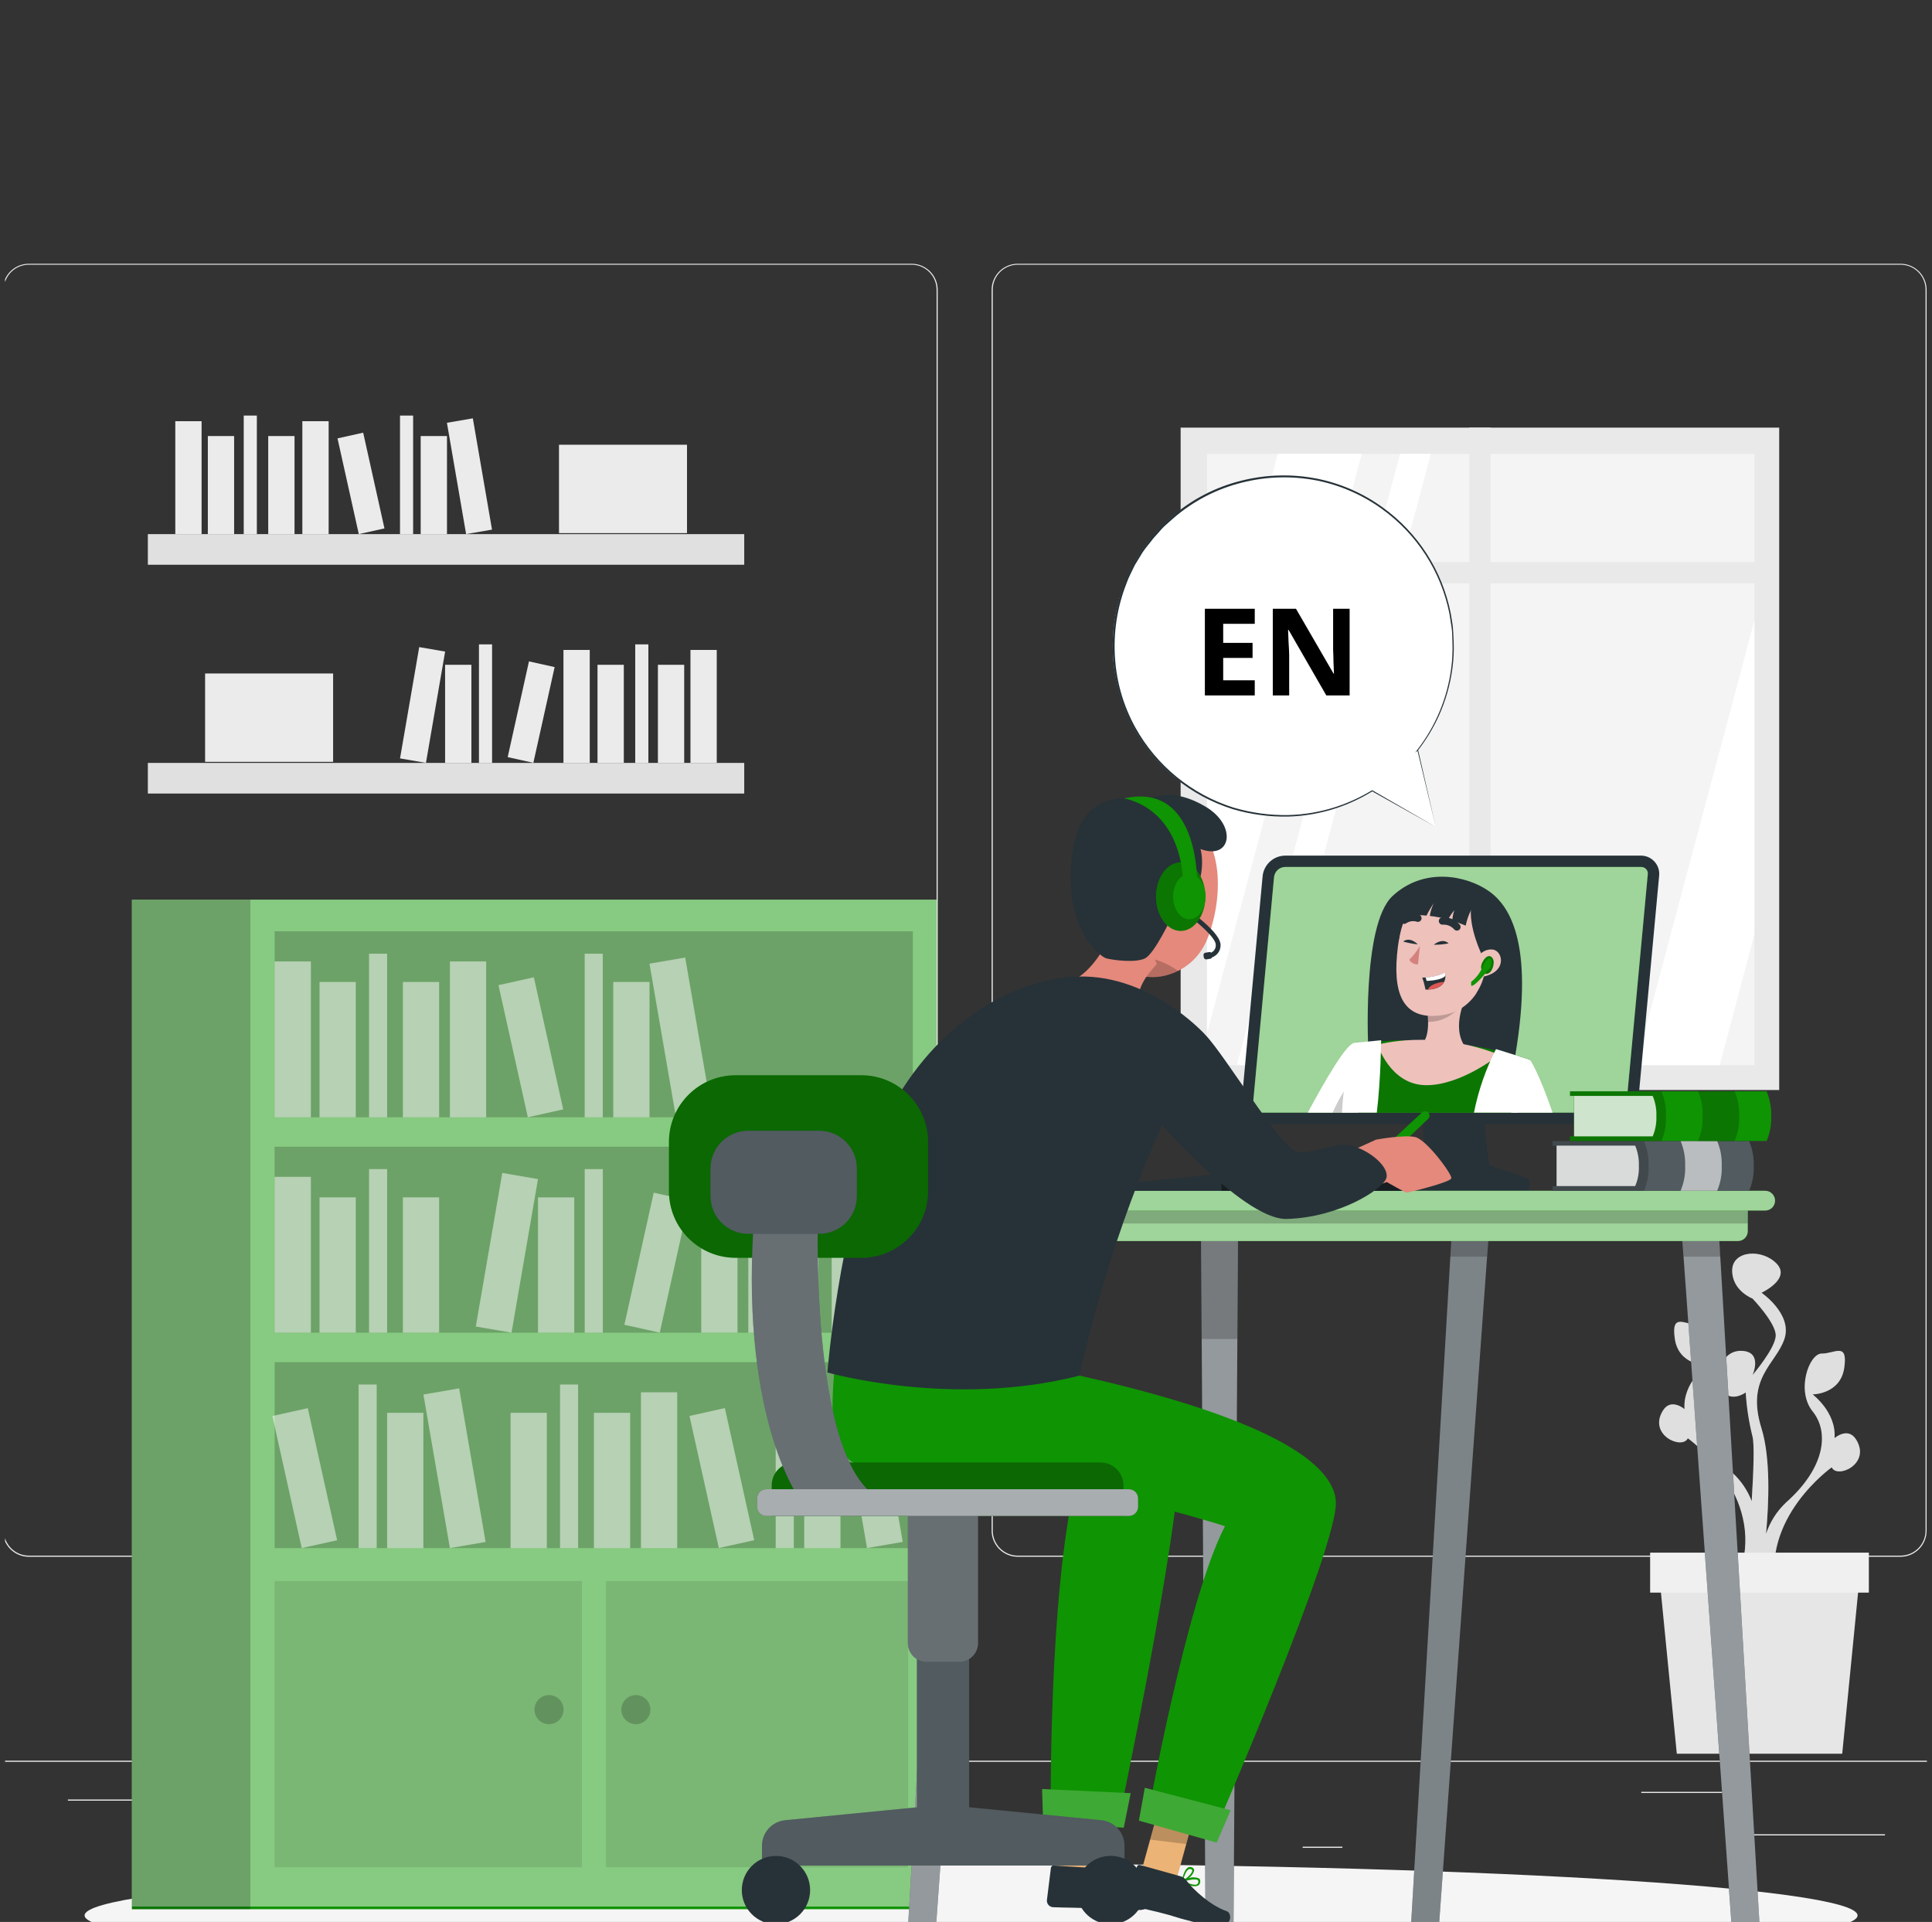 <?xml version="1.0" encoding="UTF-8"?> <svg xmlns="http://www.w3.org/2000/svg" width="191" height="190" viewBox="0 0 191 190" fill="none"><rect x="0" y="0" width="191" height="190" fill="#333333" stroke="none"/><g clip-path="url(#clip0_3206_9190)"><path d="M209 174.061H-17V174.174H209V174.061Z" fill="#EBEBEB"></path><path d="M186.353 181.334H171.383V181.447H186.353V181.334Z" fill="#EBEBEB"></path><path d="M132.711 182.562H128.783V182.675H132.711V182.562Z" fill="#EBEBEB"></path><path d="M170.934 177.139H162.26V177.252H170.934V177.139Z" fill="#EBEBEB"></path><path d="M26.233 177.898H6.711V178.011H26.233V177.898Z" fill="#EBEBEB"></path><path d="M33.121 177.898H30.26V178.011H33.121V177.898Z" fill="#EBEBEB"></path><path d="M84.769 179.807H42.426V179.92H84.769V179.807Z" fill="#EBEBEB"></path><path d="M90.123 153.902H2.846C2.162 153.901 1.507 153.628 1.024 153.144C0.541 152.66 0.27 152.005 0.27 151.321V28.634C0.275 27.955 0.549 27.305 1.032 26.826C1.514 26.347 2.166 26.077 2.846 26.076H90.123C90.807 26.076 91.464 26.348 91.948 26.832C92.432 27.316 92.704 27.973 92.704 28.657V151.321C92.704 152.005 92.432 152.662 91.948 153.146C91.464 153.63 90.807 153.902 90.123 153.902ZM2.846 26.167C2.192 26.168 1.566 26.428 1.104 26.891C0.642 27.354 0.383 27.981 0.383 28.634V151.321C0.383 151.975 0.642 152.602 1.104 153.064C1.566 153.527 2.192 153.788 2.846 153.789H90.123C90.777 153.788 91.404 153.527 91.866 153.065C92.329 152.602 92.589 151.975 92.591 151.321V28.634C92.589 27.98 92.329 27.353 91.866 26.891C91.404 26.428 90.777 26.168 90.123 26.167H2.846Z" fill="#EBEBEB"></path><path d="M187.895 153.902H100.614C99.93 153.901 99.274 153.628 98.79 153.145C98.307 152.661 98.034 152.005 98.033 151.321V28.634C98.04 27.954 98.315 27.304 98.798 26.825C99.281 26.346 99.934 26.077 100.614 26.076H187.895C188.574 26.078 189.225 26.348 189.707 26.827C190.188 27.306 190.461 27.956 190.467 28.634V151.321C190.467 152.004 190.197 152.659 189.714 153.143C189.232 153.626 188.578 153.899 187.895 153.902ZM100.614 26.167C99.96 26.168 99.333 26.428 98.87 26.891C98.408 27.353 98.147 27.98 98.146 28.634V151.321C98.147 151.975 98.408 152.602 98.87 153.065C99.333 153.527 99.96 153.788 100.614 153.789H187.895C188.549 153.788 189.177 153.527 189.639 153.065C190.102 152.602 190.362 151.975 190.363 151.321V28.634C190.362 27.98 190.102 27.353 189.639 26.891C189.177 26.428 188.549 26.168 187.895 26.167H100.614Z" fill="#EBEBEB"></path><path d="M73.576 52.803H14.617V55.831H73.576V52.803Z" fill="#E0E0E0"></path><path d="M19.929 41.639H17.33V52.803H19.929V41.639Z" fill="#EBEBEB"></path><path d="M32.49 41.639H29.891V52.803H32.49V41.639Z" fill="#EBEBEB"></path><path d="M46.745 41.355L44.184 41.797L46.08 52.799L48.641 52.358L46.745 41.355Z" fill="#EBEBEB"></path><path d="M23.146 43.107H20.547V52.803H23.146V43.107Z" fill="#EBEBEB"></path><path d="M29.117 43.107H26.518V52.803H29.117V43.107Z" fill="#EBEBEB"></path><path d="M44.189 43.107H41.59V52.803H44.189V43.107Z" fill="#EBEBEB"></path><path d="M35.904 42.774L33.367 43.338L35.471 52.802L38.008 52.239L35.904 42.774Z" fill="#EBEBEB"></path><path d="M25.393 41.082H24.096V52.802H25.393V41.082Z" fill="#EBEBEB"></path><path d="M40.842 41.082H39.545V52.802H40.842V41.082Z" fill="#EBEBEB"></path><path d="M67.918 43.967H55.262V52.704H67.918V43.967Z" fill="#EBEBEB"></path><path d="M14.617 78.449L73.576 78.449V75.421H14.617V78.449Z" fill="#E0E0E0"></path><path d="M68.26 75.416H70.859V64.252H68.26V75.416Z" fill="#EBEBEB"></path><path d="M55.704 75.416H58.303V64.252H55.704V75.416Z" fill="#EBEBEB"></path><path d="M39.548 74.975L42.109 75.416L44.006 64.414L41.445 63.972L39.548 74.975Z" fill="#EBEBEB"></path><path d="M65.042 75.416H67.641V65.721H65.042V75.416Z" fill="#EBEBEB"></path><path d="M59.071 75.416H61.67V65.721H59.071V75.416Z" fill="#EBEBEB"></path><path d="M44.003 75.416H46.602V65.721H44.003V75.416Z" fill="#EBEBEB"></path><path d="M50.191 74.848L52.728 75.412L54.832 65.948L52.295 65.384L50.191 74.848Z" fill="#EBEBEB"></path><path d="M62.8 75.422H64.098V63.702H62.8V75.422Z" fill="#EBEBEB"></path><path d="M47.351 75.422H48.648V63.702H47.351V75.422Z" fill="#EBEBEB"></path><path d="M20.276 75.316H32.932V66.579H20.276V75.316Z" fill="#EBEBEB"></path><path d="M175.895 42.275H116.719V107.757H175.895V42.275Z" fill="#E9E9E9"></path><path d="M173.447 44.871H119.324V105.299H173.447V44.871Z" fill="#F4F4F4"></path><path d="M134.62 44.871L119.324 102.158V71.146L126.326 44.871H134.62Z" fill="white"></path><path d="M141.457 44.871L125.325 105.299H122.283L138.411 44.871H141.457Z" fill="white"></path><path d="M173.446 61.35V92.366L170.019 105.298H161.721L173.446 61.35Z" fill="white"></path><path d="M147.356 42.275H145.254V107.757H147.356V42.275Z" fill="#E9E9E9"></path><path d="M174.757 55.565H117.746V57.666H174.757V55.565Z" fill="#E9E9E9"></path><path d="M183.521 142.345C182.707 140.989 181.365 142.173 181.365 142.173C181.559 139.606 179.195 137.848 179.195 137.848C179.195 137.848 181.939 137.848 182.323 135.231C182.707 132.613 181.365 133.829 180.108 133.811C178.852 133.793 177.537 137.468 179.204 139.534C180.872 141.599 180.416 145.12 176.592 148.515C175.674 149.37 174.987 150.442 174.594 151.634C174.879 148.519 175.046 144.13 174.142 141.197C172.583 136.225 175.552 134.869 176.402 132.392C177.252 129.915 174.142 127.8 174.142 127.8C174.142 127.8 177.08 126.444 175.647 124.93C174.214 123.415 171.245 123.605 171.245 125.608C171.245 127.61 173.256 128.374 173.256 128.374C173.256 128.374 175.552 130.765 175.552 132.012C175.552 133.26 173.256 135.936 173.256 135.936C173.256 135.936 174.305 133.64 172.203 133.545C170.101 133.45 169.428 136.22 170.286 137.468C171.145 138.715 172.583 137.658 172.583 137.658C172.672 139.111 172.893 140.552 173.243 141.965C173.46 142.68 173.356 145.486 173.175 148.406C172.777 147.353 172.139 146.406 171.313 145.64C167.484 142.25 167.037 138.725 168.695 136.659C170.354 134.593 169.039 130.923 167.791 130.941C166.544 130.959 165.197 129.739 165.577 132.36C165.956 134.982 168.704 134.977 168.704 134.977C168.704 134.977 166.345 136.736 166.535 139.303C166.535 139.303 165.179 138.137 164.383 139.475C162.928 141.866 166.295 143.353 166.86 142.187C166.86 142.187 173.997 147.24 172.284 154.513L172.687 155.105C172.632 155.693 172.601 156.045 172.601 156.045L173.161 155.806L173.794 156.741C173.771 157.798 173.826 158.856 173.957 159.905L175.665 157.388C173.943 150.11 181.089 145.057 181.089 145.057C181.605 146.223 184.972 144.741 183.521 142.345Z" fill="#E0E0E0"></path><path opacity="0.2" d="M183.521 142.345C182.707 140.989 181.365 142.173 181.365 142.173C181.559 139.606 179.195 137.848 179.195 137.848C179.195 137.848 181.939 137.848 182.323 135.231C182.707 132.613 181.365 133.829 180.108 133.811C178.852 133.793 177.537 137.468 179.204 139.534C180.872 141.599 180.416 145.12 176.592 148.515C175.674 149.37 174.987 150.442 174.594 151.634C174.879 148.519 175.046 144.13 174.142 141.197C172.583 136.225 175.552 134.869 176.402 132.392C177.252 129.915 174.142 127.8 174.142 127.8C174.142 127.8 177.08 126.444 175.647 124.93C174.214 123.415 171.245 123.605 171.245 125.608C171.245 127.61 173.256 128.374 173.256 128.374C173.256 128.374 175.552 130.765 175.552 132.012C175.552 133.26 173.256 135.936 173.256 135.936C173.256 135.936 174.305 133.64 172.203 133.545C170.101 133.45 169.428 136.22 170.286 137.468C171.145 138.715 172.583 137.658 172.583 137.658C172.672 139.111 172.893 140.552 173.243 141.965C173.46 142.68 173.356 145.486 173.175 148.406C172.777 147.353 172.139 146.406 171.313 145.64C167.484 142.25 167.037 138.725 168.695 136.659C170.354 134.593 169.039 130.923 167.791 130.941C166.544 130.959 165.197 129.739 165.577 132.36C165.956 134.982 168.704 134.977 168.704 134.977C168.704 134.977 166.345 136.736 166.535 139.303C166.535 139.303 165.179 138.137 164.383 139.475C162.928 141.866 166.295 143.353 166.86 142.187C166.86 142.187 173.997 147.24 172.284 154.513L172.687 155.105C172.632 155.693 172.601 156.045 172.601 156.045L173.161 155.806L173.794 156.741C173.771 157.798 173.826 158.856 173.957 159.905L175.665 157.388C173.943 150.11 181.089 145.057 181.089 145.057C181.605 146.223 184.972 144.741 183.521 142.345Z" fill="#E0E0E0"></path><path d="M182.124 173.374H165.771L164.008 155.471H183.887L182.124 173.374Z" fill="#E6E6E6"></path><path d="M184.758 153.494H163.135V157.445H184.758V153.494Z" fill="#F0F0F0"></path><path d="M96.002 194.474C144.403 194.474 183.64 192.183 183.64 189.357C183.64 186.531 144.403 184.24 96.002 184.24C47.6 184.24 8.363 186.531 8.363 189.357C8.363 192.183 47.6 194.474 96.002 194.474Z" fill="#F5F5F5"></path><path d="M13.04 188.742H92.602L92.602 88.941L13.04 88.941L13.04 188.742Z" fill="#0F9403"></path><path opacity="0.5" d="M92.641 88.936H13.035V188.479H92.641V88.936Z" fill="white"></path><path opacity="0.2" d="M90.245 92.068H27.15V110.451H90.245V92.068Z" fill="black"></path><path opacity="0.5" d="M30.735 95.047H27.15V110.456H30.735V95.047Z" fill="white"></path><path opacity="0.5" d="M48.065 95.047H44.48V110.456H48.065V95.047Z" fill="white"></path><path opacity="0.5" d="M67.741 94.659L64.209 95.268L66.826 110.452L70.359 109.843L67.741 94.659Z" fill="white"></path><path opacity="0.5" d="M35.174 97.076H31.59V110.455H35.174V97.076Z" fill="white"></path><path opacity="0.5" d="M43.414 97.076H39.83V110.455H43.414V97.076Z" fill="white"></path><path opacity="0.5" d="M64.211 97.076H60.627V110.455H64.211V97.076Z" fill="white"></path><path opacity="0.5" d="M52.778 96.613L49.279 97.391L52.182 110.451L55.681 109.674L52.778 96.613Z" fill="white"></path><path opacity="0.5" d="M38.274 94.283H36.484V110.456H38.274V94.283Z" fill="white"></path><path opacity="0.5" d="M59.591 94.283H57.801V110.456H59.591V94.283Z" fill="white"></path><path opacity="0.2" d="M27.149 131.75H90.244V113.367H27.149V131.75Z" fill="black"></path><path opacity="0.5" d="M86.66 131.75H90.244V116.341H86.66V131.75Z" fill="white"></path><path opacity="0.5" d="M69.328 131.75H72.912V116.341H69.328V131.75Z" fill="white"></path><path opacity="0.5" d="M47.038 131.139L50.57 131.748L53.188 116.563L49.655 115.954L47.038 131.139Z" fill="white"></path><path opacity="0.5" d="M82.222 131.75H85.807V118.371H82.222V131.75Z" fill="white"></path><path opacity="0.5" d="M73.978 131.75H77.562V118.371H73.978V131.75Z" fill="white"></path><path opacity="0.5" d="M53.187 131.75H56.772V118.371H53.187V131.75Z" fill="white"></path><path opacity="0.5" d="M61.726 130.967L65.225 131.744L68.127 118.684L64.628 117.906L61.726 130.967Z" fill="white"></path><path opacity="0.5" d="M79.122 131.75H80.912V115.577H79.122V131.75Z" fill="white"></path><path opacity="0.5" d="M57.806 131.75H59.596V115.577H57.806V131.75Z" fill="white"></path><path opacity="0.5" d="M30.735 116.34H27.15V131.749H30.735V116.34Z" fill="white"></path><path opacity="0.5" d="M35.174 118.369H31.59V131.748H35.174V118.369Z" fill="white"></path><path opacity="0.5" d="M43.414 118.369H39.83V131.748H43.414V118.369Z" fill="white"></path><path opacity="0.5" d="M38.274 115.576H36.484V131.749H38.274V115.576Z" fill="white"></path><path opacity="0.2" d="M90.245 134.66H27.15V153.043H90.245V134.66Z" fill="black"></path><g opacity="0.5"><path d="M66.95 137.639H63.365V153.047H66.95V137.639Z" fill="white"></path><path d="M86.628 137.249L83.096 137.857L85.713 153.042L89.245 152.433L86.628 137.249Z" fill="white"></path><path d="M54.059 139.67H50.475V153.049H54.059V139.67Z" fill="white"></path><path d="M62.299 139.67H58.715V153.049H62.299V139.67Z" fill="white"></path><path d="M83.09 139.67H79.506V153.049H83.09V139.67Z" fill="white"></path><path d="M71.661 139.201L68.162 139.979L71.065 153.039L74.564 152.261L71.661 139.201Z" fill="white"></path><path d="M57.155 136.871H55.365V153.044H57.155V136.871Z" fill="white"></path><path d="M78.475 136.871H76.686V153.044H78.475V136.871Z" fill="white"></path><path d="M45.392 137.252L41.859 137.861L44.477 153.046L48.009 152.437L45.392 137.252Z" fill="white"></path><path d="M41.856 139.67H38.272V153.049H41.856V139.67Z" fill="white"></path><path d="M30.427 139.207L26.928 139.984L29.83 153.045L33.329 152.267L30.427 139.207Z" fill="white"></path><path d="M37.241 136.871H35.451V153.044H37.241V136.871Z" fill="white"></path></g><path opacity="0.2" d="M13.041 188.742H24.752L24.752 88.941H13.041L13.041 188.742Z" fill="black"></path><path opacity="0.1" d="M89.776 156.307H59.912V184.588H89.776V156.307Z" fill="black"></path><path opacity="0.1" d="M57.529 156.307H27.15V184.588H57.529V156.307Z" fill="black"></path><path opacity="0.2" d="M55.713 169.012C55.713 169.296 55.628 169.574 55.47 169.81C55.312 170.047 55.088 170.231 54.825 170.34C54.563 170.448 54.274 170.477 53.995 170.421C53.716 170.366 53.46 170.229 53.259 170.028C53.058 169.827 52.921 169.571 52.865 169.292C52.81 169.013 52.839 168.724 52.947 168.462C53.056 168.199 53.24 167.974 53.477 167.816C53.713 167.659 53.991 167.574 54.275 167.574C54.657 167.574 55.022 167.726 55.292 167.995C55.561 168.265 55.713 168.63 55.713 169.012Z" fill="black"></path><path opacity="0.2" d="M64.3 169.012C64.3 169.296 64.216 169.574 64.058 169.81C63.9 170.047 63.676 170.231 63.413 170.34C63.151 170.448 62.861 170.477 62.583 170.421C62.304 170.366 62.048 170.229 61.847 170.028C61.646 169.827 61.509 169.571 61.453 169.292C61.398 169.013 61.426 168.724 61.535 168.462C61.644 168.199 61.828 167.974 62.065 167.816C62.301 167.659 62.579 167.574 62.863 167.574C63.244 167.574 63.61 167.726 63.88 167.995C64.149 168.265 64.3 168.63 64.3 169.012Z" fill="black"></path><path d="M145.287 98.553H139.479L141.024 115.182L131.84 116.56V117.718H151.185V116.56L147.221 115.182L145.287 98.553Z" fill="#263238"></path><path d="M122.737 109.107C122.707 109.362 122.731 109.62 122.809 109.864C122.886 110.109 123.014 110.334 123.185 110.525C123.356 110.716 123.566 110.869 123.8 110.973C124.035 111.077 124.289 111.129 124.545 111.128H159.733C160.283 111.116 160.81 110.905 161.215 110.533C161.621 110.161 161.876 109.654 161.935 109.107L164.023 86.597C164.047 86.378 164.032 86.156 163.978 85.942C163.876 85.55 163.646 85.203 163.324 84.957C163.002 84.711 162.606 84.58 162.201 84.586H127.027C126.477 84.597 125.95 84.809 125.544 85.181C125.139 85.553 124.884 86.06 124.825 86.607L122.737 109.107Z" fill="#263238"></path><path d="M159.732 109.998C160 109.988 160.256 109.883 160.453 109.7C160.651 109.518 160.776 109.271 160.807 109.004L162.896 86.494C162.912 86.403 162.912 86.31 162.896 86.219C162.861 86.067 162.774 85.933 162.65 85.84C162.526 85.746 162.373 85.7 162.218 85.708H127.025C126.757 85.718 126.501 85.824 126.305 86.007C126.108 86.189 125.984 86.436 125.954 86.702L123.865 109.212C123.852 109.314 123.861 109.417 123.89 109.515C123.92 109.613 123.97 109.704 124.037 109.781C124.104 109.853 124.185 109.91 124.275 109.947C124.366 109.985 124.464 110.002 124.561 109.998H159.732Z" fill="#0F9403"></path><path opacity="0.6" d="M159.732 109.998C160 109.988 160.256 109.883 160.453 109.7C160.651 109.518 160.776 109.271 160.807 109.004L162.896 86.494C162.912 86.403 162.912 86.31 162.896 86.219C162.861 86.067 162.774 85.933 162.65 85.84C162.526 85.746 162.373 85.7 162.218 85.708H127.025C126.757 85.718 126.501 85.824 126.305 86.007C126.108 86.189 125.984 86.436 125.954 86.702L123.865 109.212C123.852 109.314 123.861 109.417 123.89 109.515C123.92 109.613 123.97 109.704 124.037 109.781C124.104 109.853 124.185 109.91 124.275 109.947C124.366 109.985 124.464 110.002 124.561 109.998H159.732Z" fill="white"></path><path d="M135.284 104.036C135.284 104.036 134.57 91.452 137.67 88.578C140.771 85.703 144.948 86.539 147.162 88.076C149.377 89.612 151.809 93.604 149.603 105.464L135.284 104.036Z" fill="#263238"></path><path d="M149.523 109.997C149.521 109.977 149.521 109.958 149.523 109.938C149.791 109.079 150.093 108.153 150.427 107.158C150.676 106.403 150.942 105.603 151.241 104.758C149.467 104.192 147.654 103.755 145.817 103.452C143.884 103.109 141.929 102.904 139.968 102.837C137.432 102.815 134.521 103.099 134.521 103.099C134.521 103.099 134.105 103.199 133.848 105.888C133.757 106.855 133.667 108.198 133.617 109.997H149.523Z" fill="#0F9403"></path><path d="M149.521 109.997C149.518 109.977 149.518 109.958 149.521 109.938C149.789 109.079 150.09 108.153 150.425 107.158C150.673 106.403 150.94 105.603 151.238 104.758C149.464 104.192 147.652 103.755 145.814 103.452C143.882 103.109 141.927 102.904 139.965 102.837C137.43 102.815 134.519 103.099 134.519 103.099C134.519 103.099 134.103 103.199 133.845 105.888C133.764 106.756 133.687 108.148 133.646 109.997H149.521Z" fill="#0F9403"></path><g opacity="0.2"><path d="M149.521 109.997C149.519 109.977 149.519 109.958 149.521 109.938C149.789 109.079 150.091 108.153 150.425 107.158C150.674 106.403 150.94 105.603 151.239 104.758C149.465 104.192 147.652 103.755 145.815 103.452C143.882 103.109 141.928 102.904 139.966 102.837C137.43 102.815 134.519 103.099 134.519 103.099C134.519 103.099 134.103 103.199 133.846 105.888C133.755 106.855 133.665 108.198 133.615 109.997H149.521Z" fill="black"></path><path d="M149.521 109.997C149.518 109.977 149.518 109.958 149.521 109.938C149.789 109.079 150.09 108.153 150.425 107.158C150.673 106.403 150.94 105.603 151.238 104.758C149.464 104.192 147.652 103.755 145.814 103.452C143.882 103.109 141.927 102.904 139.965 102.837C137.43 102.815 134.519 103.099 134.519 103.099C134.519 103.099 134.103 103.199 133.845 105.888C133.764 106.756 133.687 108.148 133.646 109.997H149.521Z" fill="black"></path></g><path d="M134.271 109.997L134.045 106.264L133.85 103.1C133.073 103.253 131.007 106.792 129.285 109.997H134.271Z" fill="white"></path><path opacity="0.2" d="M134.271 109.997L134.045 106.264C133.101 107.392 132.326 108.651 131.744 110.002L134.271 109.997Z" fill="black"></path><path d="M153.49 109.996C152.107 105.951 151.252 104.758 151.252 104.758L149.395 109.996H153.49Z" fill="white"></path><path d="M141.066 105.713C144.275 105.301 145.242 103.932 145.242 103.932C143.204 102.011 144.899 98.68 144.899 98.68L141.034 99.398C141.122 99.936 141.172 100.48 141.183 101.026C141.21 103.371 140.153 103.399 140.153 103.399C139.475 104.669 141.066 105.713 141.066 105.713Z" fill="#EEC1BB"></path><path opacity="0.2" d="M141.033 99.398C141.122 99.936 141.171 100.48 141.182 101.026C143.795 101.026 144.898 98.68 144.898 98.68L141.033 99.398Z" fill="black"></path><path d="M143.168 88.591C139.809 88.41 138.648 90.15 138.196 93.599C137.653 97.907 138.444 101.034 142.716 100.338C148.465 99.398 148.75 88.903 143.168 88.591Z" fill="#EEC1BB"></path><path d="M140.373 93.527C140.079 94.021 139.726 94.476 139.32 94.883C139.408 95.031 139.536 95.151 139.688 95.231C139.841 95.311 140.012 95.347 140.184 95.335L140.373 93.527Z" fill="#D4827D"></path><path d="M142.605 91.049C142.873 91.031 143.141 91.074 143.388 91.176C143.636 91.278 143.857 91.436 144.034 91.637" stroke="#263238" stroke-width="0.725" stroke-linecap="round" stroke-linejoin="round"></path><path d="M140.174 90.773C139.948 90.702 139.708 90.683 139.474 90.718C139.239 90.752 139.015 90.839 138.818 90.972" stroke="#263238" stroke-width="0.725" stroke-linecap="round" stroke-linejoin="round"></path><path d="M140.605 96.646C140.743 97.034 140.852 97.431 140.931 97.835H141.148C142.133 97.79 142.576 97.446 142.766 97.076C142.856 96.893 142.9 96.691 142.893 96.488C142.896 96.372 142.882 96.256 142.852 96.144C142.258 96.446 141.605 96.613 140.94 96.633C140.75 96.646 140.605 96.646 140.605 96.646Z" fill="#263238"></path><path d="M140.938 96.623L141.041 96.971C141.968 96.926 142.614 96.772 142.89 96.478C142.894 96.362 142.88 96.247 142.849 96.135C142.256 96.436 141.603 96.603 140.938 96.623Z" fill="white"></path><path d="M141.146 97.826C142.132 97.781 142.575 97.437 142.765 97.066C142.391 97.09 142.025 97.18 141.684 97.333C141.458 97.438 141.27 97.61 141.146 97.826Z" fill="#DE5753"></path><path d="M146.529 94.458C146.529 94.458 145.109 91.61 145.462 89.486C145.462 89.486 138.953 86.403 138.257 93.142C138.257 93.142 137.936 87.108 143.717 87.289C149.498 87.47 149.015 95.918 145.891 98.273C145.891 98.277 147.406 96.234 146.529 94.458Z" fill="#263238"></path><path d="M145.942 95.137C145.997 94.751 146.202 94.402 146.513 94.166C146.823 93.93 147.214 93.825 147.601 93.876C148.636 94.047 149.016 96.213 146.399 96.588C146.024 96.637 145.834 96.262 145.942 95.137Z" fill="#EEC1BB"></path><path d="M141.746 93.395C141.746 93.395 142.578 92.668 143.211 93.264C142.728 93.357 142.237 93.401 141.746 93.395Z" fill="#263238"></path><path d="M140.161 93.354C140.161 93.354 139.406 92.55 138.715 93.079C139.187 93.217 139.671 93.309 140.161 93.354Z" fill="#263238"></path><path d="M148.221 104.27C148.221 104.27 144.447 107.33 140.939 107.28C137.432 107.23 136.193 103.28 136.193 103.28C136.193 103.28 141.654 101.689 148.221 104.27Z" fill="#EEC1BB"></path><path d="M150.072 109.998C150.411 108.19 150.799 106.382 151.247 104.76L147.897 103.711C146.883 105.695 146.15 107.812 145.719 109.998H150.072Z" fill="white"></path><path d="M136.111 109.998C136.513 106.689 136.54 102.838 136.54 102.838L133.851 103.1C133.186 104.908 132.834 107.403 132.662 109.998H136.111Z" fill="white"></path><path d="M141.747 87.823C140.815 87.902 139.931 88.269 139.216 88.872C138.501 89.475 137.991 90.285 137.756 91.19C138.742 90.609 139.893 90.372 141.028 90.517C141.233 90.091 141.474 89.683 141.747 89.296C141.546 89.689 141.413 90.112 141.354 90.549C141.965 90.617 142.569 90.733 143.162 90.897C143.329 90.57 143.537 90.267 143.781 89.993C143.658 90.326 143.589 90.677 143.578 91.032C144.028 91.165 144.47 91.324 144.902 91.507C145.068 90.668 145.413 89.876 145.914 89.183C145.914 89.183 145.065 87.516 141.747 87.823Z" fill="#263238"></path><path d="M146.56 96.067C146.549 96.053 146.538 96.038 146.529 96.022C146.439 95.858 146.405 95.669 146.434 95.484C146.483 95.091 147.071 94.128 147.528 94.689C147.632 94.836 147.68 95.015 147.663 95.195C147.654 95.44 147.587 95.68 147.469 95.895C147.425 95.993 147.359 96.078 147.275 96.144C147.192 96.21 147.094 96.255 146.99 96.275C146.906 96.28 146.823 96.264 146.748 96.227C146.673 96.191 146.608 96.136 146.56 96.067Z" fill="#0F9403"></path><path opacity="0.2" d="M146.56 96.067C146.549 96.053 146.538 96.038 146.529 96.022C146.439 95.858 146.405 95.669 146.434 95.484C146.483 95.091 147.071 94.128 147.528 94.689C147.632 94.836 147.68 95.015 147.663 95.195C147.654 95.44 147.587 95.68 147.469 95.895C147.425 95.993 147.359 96.078 147.275 96.144C147.192 96.21 147.094 96.255 146.99 96.275C146.906 96.28 146.823 96.264 146.748 96.227C146.673 96.191 146.608 96.136 146.56 96.067Z" fill="black"></path><path d="M146.624 95.448C146.624 95.448 147.026 94.598 147.297 94.756C147.568 94.914 147.46 95.66 147.198 95.805C147.035 95.9 146.912 96.051 146.85 96.23C146.85 96.23 145.733 97.585 145.439 97.445V97.066C145.979 96.649 146.389 96.088 146.624 95.448Z" fill="#0F9403"></path><path d="M139.5 190.223H142.271L147.247 120.959H143.573L139.5 190.223Z" fill="#263238"></path><path opacity="0.4" d="M139.5 190.222H142.271L147.003 124.398L147.247 121.066H143.573L143.374 124.398L139.5 190.222Z" fill="white"></path><path opacity="0.2" d="M143.375 124.23H147.005L147.249 121.066H143.574L143.375 124.23Z" fill="black"></path><path d="M119.179 190.223H121.949L122.401 120.959H118.727L119.179 190.223Z" fill="#263238"></path><path opacity="0.5" d="M118.727 121.066L118.799 132.244L119.179 190.222H121.949L122.329 132.244L122.401 121.066H118.727Z" fill="white"></path><path opacity="0.2" d="M118.727 121.066L118.799 132.366H122.329L122.401 121.066H118.727Z" fill="black"></path><path d="M89.781 190.223H92.552L97.528 120.959H93.854L89.781 190.223Z" fill="#263238"></path><path opacity="0.5" d="M89.781 190.222H92.552L97.284 124.398L97.528 121.066H93.854L93.655 124.398L89.781 190.222Z" fill="white"></path><path opacity="0.2" d="M93.654 124.23H97.284L97.528 121.066H93.853L93.654 124.23Z" fill="black"></path><path d="M171.177 190.223H173.948L169.88 120.959H166.205L171.177 190.223Z" fill="#263238"></path><path opacity="0.5" d="M166.205 121.066L166.449 124.398L171.182 190.222H173.948L170.079 124.398L169.88 121.066H166.205Z" fill="white"></path><path opacity="0.2" d="M169.88 121.066H166.205L166.449 124.23H170.079L169.88 121.066Z" fill="black"></path><path d="M171.797 122.689L91.915 122.689C91.787 122.689 91.66 122.664 91.542 122.615C91.423 122.566 91.316 122.494 91.225 122.403C91.134 122.313 91.062 122.205 91.013 122.087C90.964 121.968 90.939 121.841 90.939 121.713V119.223L172.787 119.223V121.713C172.787 121.842 172.761 121.97 172.712 122.09C172.662 122.209 172.588 122.317 172.496 122.408C172.404 122.499 172.295 122.571 172.175 122.619C172.055 122.667 171.927 122.691 171.797 122.689Z" fill="#0F9403"></path><path opacity="0.6" d="M171.797 122.689L91.915 122.689C91.787 122.689 91.66 122.664 91.542 122.615C91.423 122.566 91.316 122.494 91.225 122.403C91.134 122.313 91.062 122.205 91.013 122.087C90.964 121.968 90.939 121.841 90.939 121.713V119.223L172.787 119.223V121.713C172.787 121.842 172.761 121.97 172.712 122.09C172.662 122.209 172.588 122.317 172.496 122.408C172.404 122.499 172.295 122.571 172.175 122.619C172.055 122.667 171.927 122.691 171.797 122.689Z" fill="white"></path><path opacity="0.2" d="M90.939 120.953L172.787 120.953V119.217L90.939 119.217V120.953Z" fill="black"></path><path d="M89.221 119.674H174.508C174.637 119.674 174.764 119.649 174.882 119.6C175 119.551 175.108 119.479 175.199 119.388C175.289 119.297 175.361 119.19 175.41 119.071C175.459 118.953 175.485 118.826 175.485 118.698C175.485 118.438 175.382 118.189 175.199 118.006C175.016 117.822 174.768 117.718 174.508 117.717H89.221C88.961 117.718 88.713 117.822 88.53 118.006C88.347 118.189 88.244 118.438 88.244 118.698C88.244 118.826 88.269 118.953 88.319 119.071C88.368 119.19 88.439 119.297 88.53 119.388C88.621 119.479 88.728 119.551 88.847 119.6C88.965 119.649 89.092 119.674 89.221 119.674Z" fill="#0F9403"></path><path opacity="0.6" d="M89.221 119.674H174.508C174.637 119.674 174.764 119.649 174.882 119.6C175 119.551 175.108 119.479 175.199 119.388C175.289 119.297 175.361 119.19 175.41 119.071C175.459 118.953 175.485 118.826 175.485 118.698C175.485 118.438 175.382 118.189 175.199 118.006C175.016 117.822 174.768 117.718 174.508 117.717H89.221C88.961 117.718 88.713 117.822 88.53 118.006C88.347 118.189 88.244 118.438 88.244 118.698C88.244 118.826 88.269 118.953 88.319 119.071C88.368 119.19 88.439 119.297 88.53 119.388C88.621 119.479 88.728 119.551 88.847 119.6C88.965 119.649 89.092 119.674 89.221 119.674Z" fill="white"></path><path d="M139.532 117.719L139.084 116.037H120.756L112.317 116.878L111.996 117.719H139.532Z" fill="#263238"></path><path opacity="0.4" d="M120.756 116.037V117.719H139.532L139.084 116.037H120.756Z" fill="black"></path><path d="M173.374 115.26C173.411 116.103 173.257 116.944 172.922 117.719H153.486V117.267H153.88V113.266H153.486V112.814H172.922C173.25 113.587 173.404 114.421 173.374 115.26Z" fill="#263238"></path><path opacity="0.2" d="M173.374 115.26C173.411 116.103 173.257 116.944 172.922 117.719H153.486V117.267H153.88V113.266H153.486V112.814H172.922C173.25 113.587 173.404 114.421 173.374 115.26Z" fill="white"></path><path opacity="0.2" d="M162.978 115.26C163.015 116.103 162.861 116.944 162.526 117.719H153.486V117.267H153.88V113.266H153.486V112.814H162.526C162.854 113.587 163.008 114.421 162.978 115.26Z" fill="black"></path><path opacity="0.8" d="M162.021 115.258C162.051 115.943 161.926 116.626 161.655 117.256H153.885V113.256H161.655C161.922 113.888 162.047 114.572 162.021 115.258Z" fill="white"></path><path opacity="0.6" d="M170.211 115.258C170.248 116.102 170.093 116.942 169.759 117.717H166.143C166.477 116.942 166.632 116.102 166.595 115.258C166.627 114.414 166.473 113.573 166.143 112.795H169.759C170.089 113.573 170.243 114.414 170.211 115.258Z" fill="white"></path><path d="M175.101 110.337C175.138 111.18 174.983 112.02 174.649 112.795H155.213V112.343H155.606V108.339H155.213V107.887H174.649C174.977 108.66 175.131 109.497 175.101 110.337Z" fill="#0F9403"></path><path opacity="0.2" d="M164.705 110.337C164.742 111.18 164.587 112.02 164.253 112.795H155.213V112.343H155.606V108.339H155.213V107.887H164.253C164.581 108.66 164.735 109.497 164.705 110.337Z" fill="black"></path><path opacity="0.8" d="M163.751 110.338C163.781 111.023 163.656 111.706 163.385 112.336H155.615V108.34H163.385C163.652 108.971 163.777 109.653 163.751 110.338Z" fill="white"></path><path opacity="0.2" d="M171.937 110.336C171.974 111.18 171.82 112.02 171.485 112.795H167.869C168.204 112.02 168.358 111.18 168.321 110.336C168.354 109.492 168.199 108.651 167.869 107.873H171.485C171.815 108.651 171.97 109.492 171.937 110.336Z" fill="black"></path><path d="M140.607 109.957L135.029 115.119L135.802 115.747L141.199 110.599C141.279 110.515 141.324 110.403 141.324 110.287C141.324 110.171 141.279 110.059 141.199 109.975C141.119 109.901 141.015 109.859 140.906 109.856C140.798 109.852 140.691 109.888 140.607 109.957Z" fill="#0F9403"></path><path d="M132.754 114.158L136.031 112.666C136.031 112.666 138.775 112.155 139.905 112.408C141.035 112.661 143.543 116.065 143.484 116.476C143.426 116.888 139.141 117.909 139.046 117.909C138.951 117.909 137.098 116.856 137.098 116.856L134.065 117.909L132.754 114.158Z" fill="#E4897B"></path><path d="M104.375 185.604L107.973 185.112L108.475 176.551L104.877 177.048L104.375 185.604Z" fill="#EBB376"></path><path opacity="0.2" d="M104.876 177.049L108.474 176.557L108.185 181.452L104.596 181.764L104.876 177.049Z" fill="black"></path><path d="M104.518 135.288L103.614 129.787L83.427 128.58C83.427 128.58 81.28 140.029 82.93 143.08C85.877 148.527 101.742 145.792 106.384 146.317C103.609 157.666 103.88 179.846 103.88 179.846L110.511 180.352C110.511 180.352 115.614 156.45 116.645 145.096C117.363 137.43 111.017 137.625 104.518 135.288Z" fill="#0F9403"></path><path d="M103.127 180.158L111.096 180.683L111.779 177.27L103.023 176.863L103.127 180.158Z" fill="#0F9403"></path><path opacity="0.2" d="M103.127 180.158L111.096 180.683L111.779 177.27L103.023 176.863L103.127 180.158Z" fill="white"></path><path d="M108.243 184.679L104.175 184.425C104.142 184.422 104.108 184.425 104.076 184.434C104.044 184.443 104.014 184.459 103.988 184.48C103.962 184.501 103.94 184.527 103.924 184.556C103.908 184.586 103.898 184.618 103.895 184.651L103.497 187.861C103.487 188.029 103.544 188.195 103.654 188.323C103.765 188.45 103.921 188.529 104.089 188.543C105.513 188.606 106.191 188.566 107.986 188.665C109.572 188.83 111.169 188.881 112.763 188.819C114.282 188.67 114.097 187.178 113.441 187.106C111.886 186.93 109.825 185.786 108.858 184.923C108.686 184.774 108.47 184.688 108.243 184.679Z" fill="#263238"></path><path d="M112.678 185.573L116.303 185.84L118.576 177.573L114.956 177.311L112.678 185.573Z" fill="#EBB376"></path><path d="M116.791 186.004C116.791 186.004 116.791 186.004 116.791 186.031H116.822C117.109 186.19 117.412 186.317 117.726 186.41C117.954 186.496 118.204 186.496 118.431 186.41C118.506 186.368 118.567 186.305 118.607 186.229C118.647 186.152 118.664 186.067 118.657 185.981C118.662 185.927 118.653 185.873 118.632 185.823C118.611 185.774 118.577 185.73 118.535 185.696C118.211 185.566 117.85 185.556 117.518 185.669C117.777 185.493 117.967 185.233 118.056 184.932C118.062 184.861 118.043 184.79 118.002 184.731C117.962 184.672 117.903 184.628 117.835 184.607C117.779 184.579 117.717 184.564 117.654 184.564C117.591 184.564 117.529 184.579 117.473 184.607C117.021 184.846 116.858 185.863 116.845 185.918C116.825 185.92 116.806 185.92 116.786 185.918C116.776 185.93 116.771 185.946 116.772 185.961C116.772 185.977 116.779 185.992 116.791 186.004ZM117.057 185.8L116.976 185.827C117.062 185.493 117.247 184.946 117.509 184.806C117.538 184.788 117.57 184.776 117.604 184.772C117.637 184.767 117.671 184.769 117.704 184.779H117.744C117.857 184.824 117.871 184.892 117.862 184.941C117.853 185.181 117.433 185.606 117.075 185.8H117.057ZM117.057 185.99C117.536 185.841 118.201 185.714 118.413 185.863C118.435 185.879 118.452 185.9 118.463 185.925C118.473 185.95 118.476 185.977 118.472 186.004C118.477 186.057 118.466 186.112 118.443 186.16C118.419 186.209 118.382 186.25 118.337 186.279C118.147 186.392 117.695 186.284 117.089 185.99H117.057Z" fill="#0F9403"></path><path opacity="0.2" d="M114.954 177.311L118.57 177.577L117.273 182.301L113.693 181.862L114.954 177.311Z" fill="black"></path><path d="M119.801 181.717L113.419 179.841C113.419 179.841 117.229 158.335 121.103 150.877C120.813 150.782 120.429 150.66 119.955 150.52C119.1 150.262 117.966 149.941 116.632 149.571C107.357 146.999 88.559 142.176 88.559 142.176L97.147 134.162C97.147 134.162 131.354 139.378 132.064 148.391C132.394 152.726 119.801 181.717 119.801 181.717Z" fill="#0F9403"></path><path d="M112.596 179.986L120.28 182.155L121.658 178.96L113.179 176.74L112.596 179.986Z" fill="#0F9403"></path><path opacity="0.2" d="M112.596 179.986L120.28 182.155L121.658 178.96L113.179 176.74L112.596 179.986Z" fill="white"></path><path d="M116.66 185.473L112.723 184.375C112.658 184.355 112.587 184.361 112.526 184.392C112.465 184.424 112.419 184.477 112.397 184.542L111.367 187.602C111.344 187.683 111.338 187.768 111.349 187.852C111.359 187.936 111.386 188.017 111.428 188.09C111.471 188.163 111.527 188.227 111.594 188.278C111.661 188.33 111.737 188.367 111.819 188.389C113.175 188.75 113.871 188.841 115.602 189.32C117.121 189.811 118.672 190.195 120.244 190.468C121.758 190.64 121.889 189.139 121.261 188.931C119.779 188.434 118.007 186.892 117.238 185.839C117.093 185.655 116.889 185.526 116.66 185.473Z" fill="#263238"></path><path d="M108.334 185.121H108.407C108.407 185.121 108.488 185.148 108.502 185.157H108.533C108.841 185.253 109.157 185.315 109.478 185.342C109.717 185.387 109.965 185.339 110.169 185.207C110.231 185.151 110.275 185.079 110.298 184.999C110.322 184.919 110.322 184.835 110.301 184.755C110.294 184.701 110.273 184.65 110.242 184.606C110.21 184.561 110.168 184.526 110.12 184.502C109.766 184.455 109.407 184.535 109.107 184.728C109.323 184.505 109.45 184.211 109.464 183.901C109.451 183.827 109.413 183.76 109.358 183.71C109.302 183.661 109.231 183.63 109.157 183.625C109.087 183.613 109.015 183.615 108.946 183.631C108.877 183.648 108.812 183.678 108.755 183.72C108.375 184.045 108.303 185.076 108.303 185.134L108.334 185.121ZM108.723 184.913L108.646 184.954C108.628 184.56 108.735 184.17 108.954 183.842C108.978 183.819 109.008 183.801 109.039 183.789C109.071 183.777 109.105 183.772 109.139 183.774H109.18C109.302 183.774 109.329 183.855 109.333 183.905C109.253 184.302 109.037 184.658 108.723 184.913ZM108.773 185.089C109.225 184.85 109.835 184.583 110.066 184.692C110.09 184.702 110.11 184.719 110.125 184.741C110.141 184.762 110.15 184.787 110.151 184.814C110.166 184.866 110.166 184.921 110.152 184.973C110.139 185.025 110.112 185.073 110.075 185.112C109.894 185.27 109.415 185.257 108.773 185.089Z" fill="#0F9403"></path><path d="M119.272 93.026C119.186 93.216 119.092 93.406 118.992 93.582C118.412 94.617 117.533 95.452 116.47 95.978C116.202 96.112 115.924 96.225 115.638 96.317C114.541 96.689 113.351 96.69 112.253 96.32C111.154 95.95 110.208 95.23 109.559 94.269C107.828 91.811 108.298 89.392 108.759 85.229C108.85 84.257 109.189 83.324 109.743 82.52C110.297 81.715 111.048 81.066 111.924 80.634C112.799 80.202 113.771 80.001 114.747 80.05C115.722 80.1 116.669 80.398 117.496 80.917C121.27 83.254 120.791 89.474 119.272 93.026Z" fill="#E4897B"></path><path opacity="0.2" d="M116.47 95.978C116.202 96.112 115.924 96.226 115.638 96.317C114.887 96.566 114.089 96.644 113.303 96.547C112.518 96.449 111.764 96.178 111.096 95.752C111.364 95.289 111.69 94.862 112.068 94.482C113.648 94.548 115.177 95.067 116.47 95.978Z" fill="black"></path><path d="M105.578 97.08C106.292 99.765 110.898 101.916 110.898 101.916C110.898 101.916 114.003 102.902 113.981 101.717C112.593 100.456 112.308 99.245 112.598 98.101C112.802 97.416 113.138 96.777 113.588 96.221C113.829 95.906 114.087 95.605 114.36 95.317L111.648 88.062C110.668 91.077 108.466 96.32 105.578 97.08Z" fill="#E4897B"></path><path d="M118.684 83.932C118.684 83.932 119.85 87.86 115.823 90.68C115.823 90.68 114.132 94.296 113.188 94.748C112.243 95.2 110.109 94.929 109.391 94.748C108.672 94.567 104.952 91.485 106.028 84.235C107.104 76.985 113.188 79.263 113.188 79.263C113.188 79.263 115.267 77.455 119.131 79.715C122.359 81.586 121.726 85.085 118.684 83.932Z" fill="#263238"></path><path d="M115.276 88.799C115.29 89.199 115.393 89.591 115.577 89.947C115.76 90.302 116.02 90.613 116.338 90.856C117.116 91.353 117.866 90.268 117.952 89.012C118.024 87.895 117.717 86.254 116.786 86.3C115.855 86.345 115.172 87.642 115.276 88.799Z" fill="#E4897B"></path><path d="M119.182 102.323C119.182 102.323 113.469 95.923 105.834 96.583C98.2 97.243 90.575 103.141 86.746 112.407C82.918 121.673 81.797 135.681 81.797 135.681C81.797 135.681 94.15 139.22 106.711 135.993C109.335 124.26 113.53 112.935 119.182 102.323Z" fill="#263238"></path><path d="M119.18 102.324C121.11 104.327 126.62 113.507 128.189 113.85C129.757 114.194 132.04 112.783 133.825 113.321C135.611 113.859 137.441 115.486 137.034 116.531C136.628 117.575 132.424 120.354 127.212 120.504C122.751 120.635 113.35 109.525 113.35 109.525C113.35 105.231 119.18 102.324 119.18 102.324Z" fill="#263238"></path><path d="M119.422 94.707V94.255C119.529 94.251 119.634 94.226 119.731 94.181C119.828 94.136 119.916 94.073 119.988 93.993C120.06 93.914 120.115 93.821 120.151 93.72C120.186 93.619 120.201 93.512 120.194 93.405C120.194 92.731 118.522 91.276 117.482 90.516L117.745 90.15C118.043 90.363 120.669 92.284 120.665 93.405C120.672 93.573 120.645 93.74 120.586 93.898C120.527 94.055 120.437 94.199 120.32 94.321C120.204 94.442 120.065 94.539 119.91 94.605C119.756 94.672 119.59 94.706 119.422 94.707Z" fill="#263238"></path><path d="M119.16 88.641C119.16 90.513 118.066 92.031 116.723 92.031C115.381 92.031 114.287 90.513 114.287 88.641C114.287 86.77 115.376 85.256 116.723 85.256C118.07 85.256 119.16 86.77 119.16 88.641Z" fill="#0F9403"></path><path opacity="0.2" d="M119.16 88.641C119.16 90.513 118.066 92.031 116.723 92.031C115.381 92.031 114.287 90.513 114.287 88.641C114.287 86.77 115.376 85.256 116.723 85.256C118.07 85.256 119.16 86.77 119.16 88.641Z" fill="black"></path><path d="M117.577 90.874C118.463 90.874 119.182 89.874 119.182 88.641C119.182 87.408 118.463 86.408 117.577 86.408C116.691 86.408 115.973 87.408 115.973 88.641C115.973 89.874 116.691 90.874 117.577 90.874Z" fill="#0F9403"></path><path d="M118.339 87.024C118.339 87.024 118.466 77.252 111.107 78.938C111.107 78.938 116.608 79.602 116.983 87.291L118.339 87.024Z" fill="#0F9403"></path><path d="M119.541 94.121L119.167 94.185C119.041 94.207 118.957 94.326 118.979 94.452L119.014 94.657C119.036 94.782 119.155 94.866 119.281 94.844L119.655 94.78C119.78 94.758 119.864 94.639 119.843 94.513L119.807 94.308C119.785 94.183 119.666 94.099 119.541 94.121Z" fill="#263238"></path><path d="M78.553 144.58H108.801C109.4 144.58 109.975 144.818 110.399 145.242C110.823 145.666 111.061 146.241 111.061 146.84V149.864H76.293V146.84C76.293 146.241 76.531 145.666 76.955 145.242C77.379 144.818 77.954 144.58 78.553 144.58Z" fill="#0F9403"></path><path opacity="0.3" d="M78.553 144.58H108.801C109.4 144.58 109.975 144.818 110.399 145.242C110.823 145.666 111.061 146.241 111.061 146.84V149.864H76.293V146.84C76.293 146.241 76.531 145.666 76.955 145.242C77.379 144.818 77.954 144.58 78.553 144.58Z" fill="black"></path><path d="M72.724 124.344H85.154C88.794 124.344 91.744 121.393 91.744 117.754V112.89C91.744 109.25 88.794 106.3 85.154 106.3H72.724C69.084 106.3 66.134 109.25 66.134 112.89V117.754C66.134 121.393 69.084 124.344 72.724 124.344Z" fill="#0F9403"></path><g opacity="0.3"><path d="M72.724 124.344H85.154C88.794 124.344 91.744 121.393 91.744 117.754V112.89C91.744 109.25 88.794 106.3 85.154 106.3H72.724C69.084 106.3 66.134 109.25 66.134 112.89V117.754C66.134 121.393 69.084 124.344 72.724 124.344Z" fill="black"></path></g><path d="M77.619 179.946L90.646 178.667V160.365H95.808V178.662L108.879 179.946C109.506 180.007 110.089 180.298 110.512 180.765C110.936 181.231 111.171 181.838 111.171 182.468V184.425H75.332V182.468C75.332 181.839 75.567 181.232 75.989 180.766C76.412 180.3 76.993 180.008 77.619 179.946Z" fill="#263238"></path><path opacity="0.2" d="M77.619 179.946L90.646 178.667V160.365H95.808V178.662L108.879 179.946C109.506 180.007 110.089 180.298 110.512 180.765C110.936 181.231 111.171 181.838 111.171 182.468V184.425H75.332V182.468C75.332 181.839 75.567 181.232 75.989 180.766C76.412 180.3 76.993 180.008 77.619 179.946Z" fill="white"></path><path d="M110.341 190.179C112.181 189.881 113.431 188.146 113.132 186.306C112.834 184.465 111.099 183.215 109.259 183.514C107.418 183.812 106.168 185.547 106.467 187.388C106.766 189.228 108.5 190.478 110.341 190.179Z" fill="#263238"></path><path d="M79.1 189.239C80.419 187.92 80.419 185.783 79.1 184.464C77.781 183.145 75.644 183.145 74.325 184.464C73.006 185.783 73.006 187.92 74.325 189.239C75.644 190.558 77.781 190.558 79.1 189.239Z" fill="#263238"></path><path d="M94.825 164.297H91.62C91.125 164.297 90.65 164.1 90.3 163.75C89.95 163.4 89.753 162.925 89.753 162.43V147.993H96.691V162.426C96.692 162.671 96.644 162.914 96.551 163.141C96.457 163.368 96.32 163.575 96.146 163.749C95.973 163.922 95.767 164.06 95.54 164.154C95.313 164.248 95.07 164.297 94.825 164.297Z" fill="#263238"></path><path opacity="0.3" d="M94.825 164.297H91.62C91.125 164.297 90.65 164.1 90.3 163.75C89.95 163.4 89.753 162.925 89.753 162.43V147.993H96.691V162.426C96.692 162.671 96.644 162.914 96.551 163.141C96.457 163.368 96.32 163.575 96.146 163.749C95.973 163.922 95.767 164.06 95.54 164.154C95.313 164.248 95.07 164.297 94.825 164.297Z" fill="white"></path><path d="M80.885 119.387C80.885 119.387 79.9 143.795 86.693 147.994H78.937C78.937 147.994 72.925 139.682 74.625 119.387H80.885Z" fill="#263238"></path><path opacity="0.3" d="M80.885 119.387C80.885 119.387 79.9 143.795 86.693 147.994H78.937C78.937 147.994 72.925 139.682 74.625 119.387H80.885Z" fill="white"></path><path d="M111.604 147.225H75.756C75.254 147.225 74.848 147.631 74.848 148.133V148.956C74.848 149.458 75.254 149.864 75.756 149.864H111.604C112.106 149.864 112.513 149.458 112.513 148.956V148.133C112.513 147.631 112.106 147.225 111.604 147.225Z" fill="#263238"></path><path opacity="0.6" d="M111.604 147.225H75.756C75.254 147.225 74.848 147.631 74.848 148.133V148.956C74.848 149.458 75.254 149.864 75.756 149.864H111.604C112.106 149.864 112.513 149.458 112.513 148.956V148.133C112.513 147.631 112.106 147.225 111.604 147.225Z" fill="white"></path><path d="M80.986 111.783H73.967C71.91 111.783 70.242 113.451 70.242 115.508V118.251C70.242 120.308 71.91 121.976 73.967 121.976H80.986C83.043 121.976 84.711 120.308 84.711 118.251V115.508C84.711 113.451 83.043 111.783 80.986 111.783Z" fill="#263238"></path><path opacity="0.2" d="M80.986 111.783H73.967C71.91 111.783 70.242 113.451 70.242 115.508V118.251C70.242 120.308 71.91 121.976 73.967 121.976H80.986C83.043 121.976 84.711 120.308 84.711 118.251V115.508C84.711 113.451 83.043 111.783 80.986 111.783Z" fill="white"></path><path d="M141.934 81.731L135.656 78.167C132.085 80.373 127.817 81.162 123.692 80.381C119.567 79.6 115.884 77.304 113.366 73.945C110.849 70.585 109.679 66.406 110.086 62.227C110.494 58.049 112.449 54.175 115.569 51.365C118.688 48.556 122.746 47.015 126.944 47.045C131.142 47.076 135.177 48.676 138.255 51.53C141.333 54.384 143.232 58.287 143.579 62.471C143.926 66.654 142.695 70.817 140.129 74.139L141.934 81.731Z" fill="white"></path><path d="M141.935 81.732L140.194 74.132L140.175 74.056L140.114 74.106L140.187 74.174C141.012 73.109 141.71 71.951 142.265 70.724C142.92 69.259 143.363 67.708 143.58 66.118C143.704 65.237 143.748 64.347 143.713 63.458C143.69 63.002 143.679 62.538 143.637 62.067C143.595 61.596 143.496 61.129 143.424 60.65C142.594 56.423 140.185 52.672 136.687 50.158C134.753 48.758 132.541 47.79 130.2 47.319C127.727 46.835 125.177 46.902 122.733 47.517C120.172 48.147 117.798 49.379 115.81 51.112L115.05 51.8C114.799 52.024 114.59 52.294 114.354 52.537C114.119 52.78 113.887 53.023 113.693 53.297L113.089 54.102C112.887 54.368 112.703 54.648 112.538 54.938L112.021 55.789L111.588 56.682C111.434 56.974 111.3 57.275 111.185 57.583C110.247 59.974 109.858 62.545 110.045 65.107C110.21 67.532 110.907 69.89 112.086 72.016C114.21 75.835 117.721 78.693 121.893 79.996C123.666 80.517 125.507 80.763 127.354 80.725C128.957 80.68 130.546 80.404 132.07 79.904C133.336 79.486 134.549 78.921 135.684 78.221H135.634L141.935 81.743L135.68 78.13H135.657H135.634C134.502 78.819 133.293 79.374 132.032 79.783C130.518 80.271 128.941 80.538 127.35 80.577C125.519 80.607 123.694 80.357 121.939 79.836C117.815 78.537 114.346 75.707 112.245 71.928C111.082 69.823 110.396 67.488 110.235 65.088C110.053 62.555 110.443 60.014 111.375 57.651C111.483 57.347 111.61 57.05 111.755 56.762L112.181 55.881L112.694 55.037C112.855 54.75 113.036 54.474 113.237 54.212L113.86 53.43C114.054 53.156 114.301 52.928 114.518 52.67C114.734 52.411 114.955 52.164 115.205 51.94L115.965 51.264C117.929 49.549 120.274 48.328 122.805 47.703C125.222 47.095 127.743 47.026 130.189 47.502C132.502 47.968 134.689 48.923 136.603 50.302C140.069 52.786 142.461 56.495 143.295 60.676C143.367 61.148 143.439 61.619 143.512 62.078C143.584 62.538 143.561 63.006 143.591 63.458C143.625 64.339 143.583 65.221 143.466 66.095C143.079 69.014 141.928 71.778 140.13 74.109L139.902 74.409L140.198 74.181L140.122 74.155L141.935 81.732Z" fill="#263238"></path><path d="M124.047 68.75H119.115V60.182H124.047V61.67H120.927V63.554H123.831V65.042H120.927V67.25H124.047V68.75ZM133.426 68.75H131.122L127.39 62.27H127.342C127.35 62.47 127.358 62.674 127.366 62.882C127.374 63.082 127.382 63.286 127.39 63.494C127.406 63.694 127.418 63.898 127.426 64.106C127.434 64.306 127.442 64.51 127.45 64.718V68.75H125.83V60.182H128.122L131.842 66.602H131.878C131.87 66.402 131.862 66.206 131.854 66.014C131.846 65.814 131.838 65.618 131.83 65.426C131.83 65.226 131.826 65.03 131.818 64.838C131.81 64.638 131.802 64.438 131.794 64.238V60.182H133.426V68.75Z" fill="black"></path></g><defs><clipPath id="clip0_3206_9190"><rect width="190" height="190" fill="white" transform="translate(0.5)"></rect></clipPath></defs></svg> 